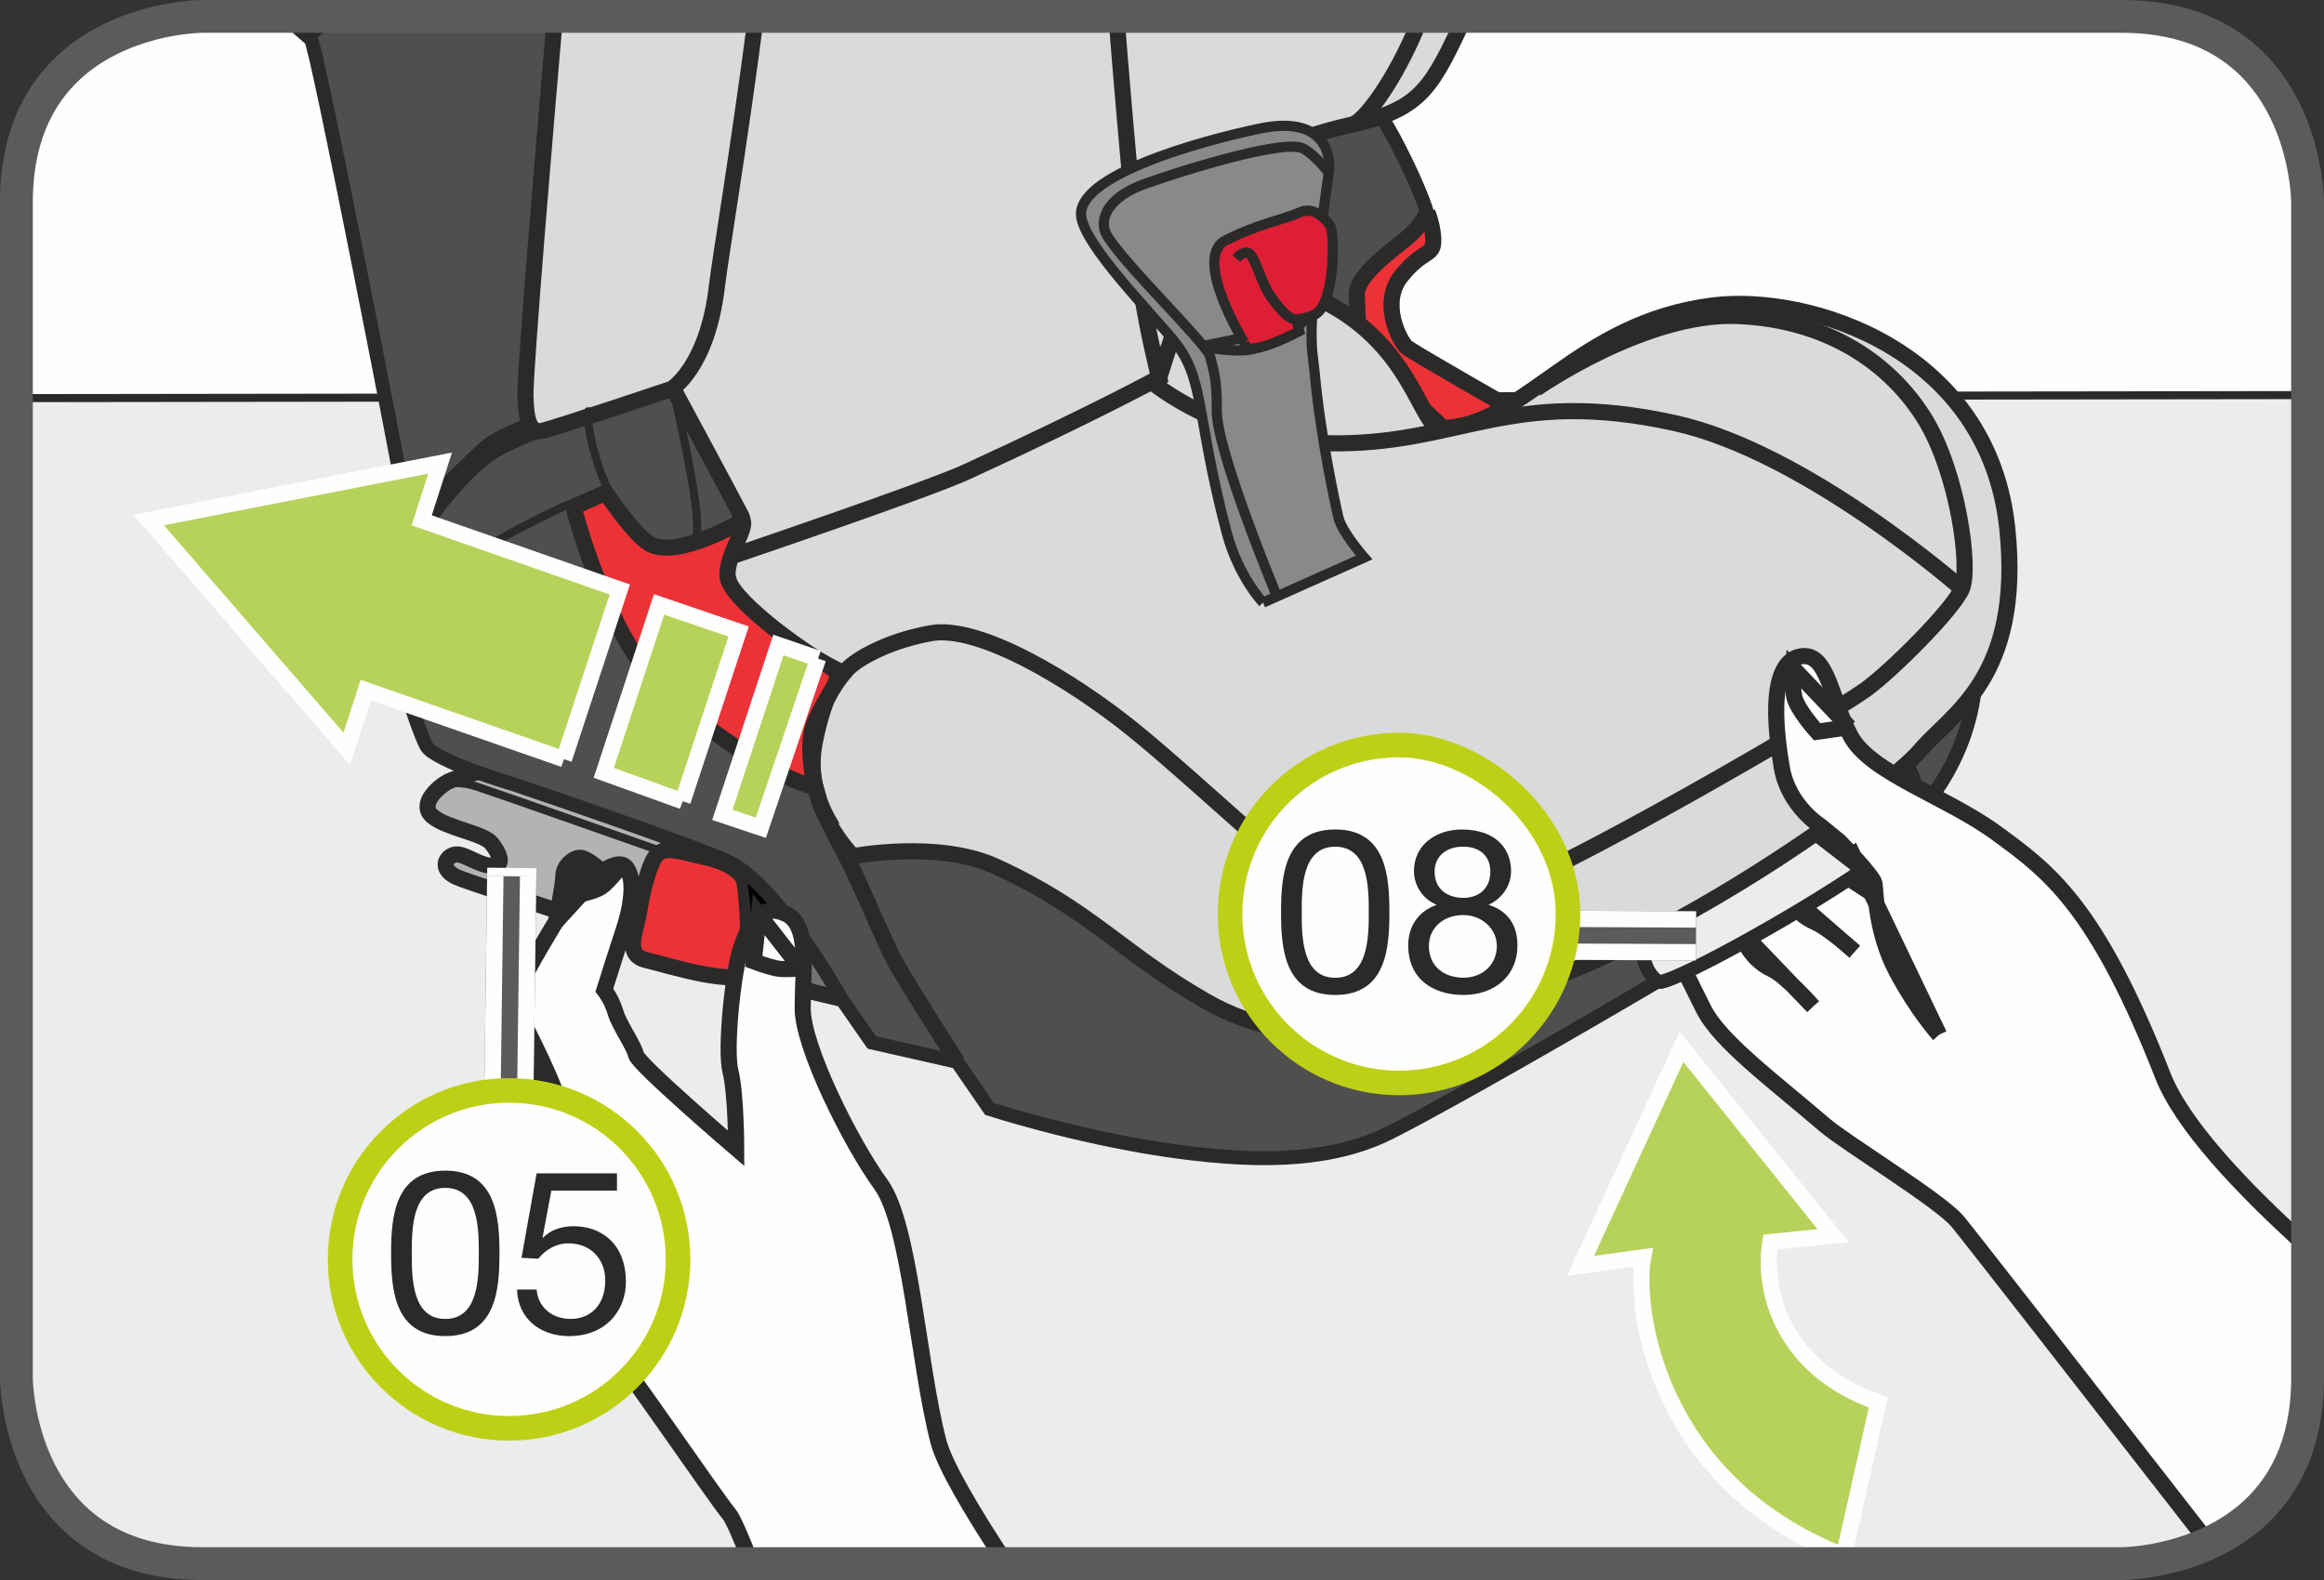 <?xml version="1.0" encoding="UTF-8"?>
<!DOCTYPE svg PUBLIC "-//W3C//DTD SVG 1.1//EN" "http://www.w3.org/Graphics/SVG/1.1/DTD/svg11.dtd">
<!-- Creator: CorelDRAW 2017 -->
<svg xmlns="http://www.w3.org/2000/svg" xml:space="preserve" width="25mm" height="17mm" version="1.1" style="shape-rendering:geometricPrecision; text-rendering:geometricPrecision; image-rendering:optimizeQuality; fill-rule:evenodd; clip-rule:evenodd"
viewBox="0 0 529.11 359.8"
 xmlns:xlink="http://www.w3.org/1999/xlink">
 <rect x="0" y="0" width="529.11" height="359.8" fill="#333333" stroke="none"/>
 <defs>
  <style type="text/css">
   <![CDATA[
    .str7 {stroke:#2B2A29;stroke-width:2.32;stroke-miterlimit:4}
    .str12 {stroke:#BED015;stroke-width:5.6;stroke-miterlimit:2.613}
    .str0 {stroke:#2B2A29;stroke-width:1.84;stroke-miterlimit:10}
    .str2 {stroke:#2B2A29;stroke-width:1.84;stroke-miterlimit:4}
    .str11 {stroke:#FEFEFE;stroke-width:11.2;stroke-miterlimit:4}
    .str6 {stroke:#FEFEFE;stroke-width:3.67;stroke-miterlimit:4}
    .str1 {stroke:#2B2A29;stroke-width:3.67;stroke-miterlimit:10}
    .str5 {stroke:#2B2A29;stroke-width:3.67;stroke-miterlimit:4}
    .str8 {stroke:#5B5B5B;stroke-width:7.47;stroke-miterlimit:4}
    .str4 {stroke:#2B2A29;stroke-width:3.14;stroke-miterlimit:4}
    .str3 {stroke:#2B2A29;stroke-width:3.18;stroke-miterlimit:4}
    .str9 {stroke:#5B5B5B;stroke-width:11.2;stroke-linejoin:bevel;stroke-miterlimit:4}
    .str10 {stroke:#FEFEFE;stroke-width:3.72;stroke-linejoin:bevel;stroke-miterlimit:4}
    .fil10 {fill:none}
    .fil2 {fill:none;fill-rule:nonzero}
    .fil9 {fill:#FEFEFE}
    .fil14 {fill:#B7D25B}
    .fil0 {fill:#FEFEFE;fill-rule:nonzero}
    .fil1 {fill:#EBECEC;fill-rule:nonzero}
    .fil8 {fill:#D9DADA;fill-rule:nonzero}
    .fil4 {fill:#B2B3B3;fill-rule:nonzero}
    .fil12 {fill:#898989;fill-rule:nonzero}
    .fil3 {fill:#727271;fill-rule:nonzero}
    .fil7 {fill:#4F4F4E;fill-rule:nonzero}
    .fil15 {fill:#2B2A29;fill-rule:nonzero}
    .fil13 {fill:#DD1E35;fill-rule:nonzero}
    .fil6 {fill:black;fill-rule:nonzero}
    .fil5 {fill:#ED3237;fill-rule:nonzero}
    .fil11 {fill:#B7D25B;fill-rule:nonzero}
   ]]>
  </style>
 </defs>
 <g id="Слой_x0020_1">
  <path class="fil0" d="M46.06 3.73c0,0 -42.33,0 -42.33,42.33l0 267.68c0,0 0,42.33 42.33,42.33l436.99 0c0,0 42.33,0 42.33,-42.33l0 -267.68c0,0 0,-42.33 -42.33,-42.33l-436.99 0z"/>
  <path class="fil1" d="M525.38 89.97l-521.64 0.69 0 223.08c0,0 0,42.33 42.33,42.33l0 0 436.98 0c0,0 42.33,0 42.33,-42.33l0 0 0 -223.77z"/>
  <line class="fil2 str0" x1="525.38" y1="89.97" x2="3.74" y2= "90.66" />
  <path class="fil3" d="M191.58 227.45l-28.25 -6.74 -4.36 -31.9c0,0 18.05,6.53 23.03,14.2 4.94,7.61 9.58,24.44 9.58,24.44z"/>
  <path class="fil2 str1" d="M191.58 227.45l-28.25 -6.74 -4.36 -31.9c0,0 18.05,6.53 23.03,14.2 4.94,7.61 9.58,24.44 9.58,24.44"/>
  <path class="fil4" d="M167.82 194.5l-56.01 -19.42c0,0 -7.64,1.73 -9.96,3.01 -2.31,1.28 -6.56,5.15 -3.36,7.82 3.18,2.68 11.63,3.86 13.42,6.14 1.81,2.27 3.16,5.38 -0.11,5.12 -3.25,-0.28 -6.17,-2.99 -8.29,-2.55 -2.1,0.46 -3.47,3.29 0.45,5.11 3.92,1.81 60.31,19.59 60.31,19.59l3.54 -24.8z"/>
  <path class="fil2 str1" d="M167.82 194.5l-56.01 -19.42c0,0 -7.64,1.73 -9.96,3.01 -2.31,1.28 -6.56,5.15 -3.36,7.82 3.18,2.68 11.63,3.86 13.42,6.14 1.81,2.27 3.16,5.38 -0.11,5.12 -3.25,-0.28 -6.17,-2.99 -8.29,-2.55 -2.1,0.46 -3.47,3.29 0.45,5.11 3.92,1.81 60.31,19.59 60.31,19.59l3.54 -24.8"/>
  <path class="fil5" d="M169.39 200.57c-0.48,-1.9 -3.59,-4.28 -9.06,-5.41 -5.47,-1.15 -9.39,-2.97 -11.29,0.13 -1.89,3.15 -3.18,9.98 -3.7,13.24 -0.54,3.28 -3.28,8.89 1.65,10.07 4.97,1.2 21.82,6.5 22.81,2.37 0.99,-4.11 0.4,-17.25 -0.41,-20.4z"/>
  <path class="fil2 str1" d="M169.39 200.57c-0.48,-1.9 -3.59,-4.28 -9.06,-5.41 -5.47,-1.15 -9.39,-2.97 -11.29,0.13 -1.89,3.15 -3.18,9.98 -3.7,13.24 -0.54,3.28 -3.28,8.89 1.65,10.07 4.97,1.2 21.82,6.5 22.81,2.37 0.99,-4.11 0.4,-17.25 -0.41,-20.4"/>
  <path class="fil6" d="M168.7 222.64c0,0 6.75,-1.9 8.47,-3.64 1.72,-1.76 1.15,-11.68 0.61,-14.86 -0.55,-3.19 -2.25,-7.33 -5.2,-7.09 -2.93,0.25 -2.93,0.25 -3.2,3.51 -0.24,3.24 2.05,7.83 -0.69,22.08z"/>
  <path class="fil2 str2" d="M168.7 222.64c0,0 6.75,-1.9 8.47,-3.64 1.72,-1.76 1.15,-11.68 0.61,-14.86 -0.55,-3.19 -2.25,-7.33 -5.2,-7.09 -2.93,0.25 -2.93,0.25 -3.2,3.51 -0.24,3.24 2.05,7.83 -0.69,22.08"/>
  <path class="fil7" d="M256.14 68.37c0,0 25.15,-28.08 32.08,-32.31 6.92,-4.25 24.1,-11.79 26.37,-9.16 2.25,2.67 12.12,22.43 10.71,24.98 -1.39,2.56 -9.79,9.6 -9.95,12.43 -0.16,2.84 -1.39,12.33 4.68,17.08 6.06,4.76 25.48,13.36 25.48,13.36 0,0 100.38,39.27 103.47,51.55 3.05,12.3 -3,31.06 -15.46,41.84 -12.44,10.8 -105.48,64.55 -118.77,70.58 -13.27,5.98 -29.64,6.12 -50.18,3.02 -20.53,-3.13 -39.28,-9.21 -39.28,-9.21l-7.39 -10.73 -19.43 -4.41 -6.91 -9.95c0,0 -14.02,-25.22 -25.22,-30.95 -6.75,-3.46 -49.05,-17.78 -49.05,-17.78 0,0 -18.29,-5.34 -20.2,-8.81 -1.93,-3.47 -9.95,-26.3 -7.53,-35.82 2.42,-9.53 15.07,-27.22 24.4,-32.06 9.3,-4.86 18.08,-6.43 20.43,-7.43 2.35,-1.02 17.15,-7.96 18.54,-6.06 1.38,1.93 103.2,-20.18 103.2,-20.18z"/>
  <path class="fil2 str3" d="M256.14 68.37c0,0 25.15,-28.08 32.08,-32.31 6.92,-4.25 24.1,-11.79 26.37,-9.16 2.25,2.67 12.12,22.43 10.71,24.98 -1.39,2.56 -9.79,9.6 -9.95,12.43 -0.16,2.84 -1.39,12.33 4.68,17.08 6.06,4.76 25.48,13.36 25.48,13.36 0,0 100.38,39.27 103.47,51.55 3.05,12.3 -3,31.06 -15.46,41.84 -12.44,10.8 -105.48,64.55 -118.77,70.58 -13.27,5.98 -29.64,6.12 -50.18,3.02 -20.53,-3.13 -39.28,-9.21 -39.28,-9.21l-7.39 -10.73 -19.43 -4.41 -6.91 -9.95c0,0 -14.02,-25.22 -25.22,-30.95 -6.75,-3.46 -49.05,-17.78 -49.05,-17.78 0,0 -18.29,-5.34 -20.2,-8.81 -1.93,-3.47 -9.95,-26.3 -7.53,-35.82 2.42,-9.53 15.07,-27.22 24.4,-32.06 9.3,-4.86 18.08,-6.43 20.43,-7.43 2.35,-1.02 17.15,-7.96 18.54,-6.06 1.38,1.93 103.2,-20.18 103.2,-20.18"/>
  <path class="fil5" d="M325.01 48.41c0,0 -1.6,3.09 -4.36,5.5 -2.75,2.37 -12.15,8.83 -11.76,13.37 0.38,4.53 -0.53,15.92 7.1,20.1 7.61,4.19 15.67,13.45 15.67,13.45l13.67 -7.1c0,0 -23.44,-13.33 -25.06,-14.65 -1.61,-1.36 -6.13,-10.1 -1.26,-16.18 4.86,-6.06 7.24,-4.58 7.3,-7.85 0.08,-3.28 -1.31,-6.65 -1.31,-6.65z"/>
  <path class="fil2 str1" d="M325.01 48.41c0,0 -1.6,3.09 -4.36,5.5 -2.75,2.37 -12.15,8.83 -11.76,13.37 0.38,4.53 -0.53,15.92 7.1,20.1 7.61,4.19 15.67,13.45 15.67,13.45l13.67 -7.1c0,0 -23.44,-13.33 -25.06,-14.65 -1.61,-1.36 -6.13,-10.1 -1.26,-16.18 4.86,-6.06 7.24,-4.58 7.3,-7.85 0.08,-3.28 -1.31,-6.65 -1.31,-6.65"/>
  <path class="fil8" d="M333.55 3.74c-7.5,15.93 -9.7,20.97 -25.26,24.51 -18.14,4.12 -17.38,7.13 -23.11,12.25 -5.74,5.12 -10.34,11.18 -10.34,11.18l-10.93 34.34c0,0 5.28,-29.84 32.2,-19.72 25.42,9.53 26.93,31.25 31.97,31.18 19.14,-0.36 30.56,-23.94 61.85,-27.92 21.86,-2.76 62.84,10.03 67.08,50.82 3.52,34.02 -12.84,42.19 -19.82,50.49 -7.01,8.33 -58.17,46.21 -96.98,56.09 -23.4,6.01 -43.36,13.81 -65.7,1.01 -19.46,-11.15 -26.13,-20.74 -47.84,-30.67 -13.15,-6.03 -32.47,-2.32 -32.47,-2.32 0,0 -11.48,-11.24 -8.77,-25.6 2.3,-12.17 6.2,-16.3 6.2,-16.3 0,0 -20.29,-9.89 -24.18,-17.17 -6.2,-11.57 4.03,-13.27 0.93,-19.17 -3.06,-5.91 -16.54,-30.87 -16.54,-30.87l-1.42 -82.1 183.13 0z"/>
  <path class="fil2 str1" d="M333.55 3.74c-7.5,15.93 -9.7,20.97 -25.26,24.51 -18.14,4.12 -17.38,7.13 -23.11,12.25 -5.74,5.12 -10.34,11.18 -10.34,11.18l-10.93 34.34c0,0 5.28,-29.84 32.2,-19.72 25.42,9.53 26.93,31.25 31.97,31.18 19.14,-0.36 30.56,-23.94 61.85,-27.92 21.86,-2.76 62.84,10.03 67.08,50.82 3.52,34.02 -12.84,42.19 -19.82,50.49 -7.01,8.33 -58.17,46.21 -96.98,56.09 -23.4,6.01 -43.36,13.81 -65.7,1.01 -19.46,-11.15 -26.13,-20.74 -47.84,-30.67 -13.15,-6.03 -32.47,-2.32 -32.47,-2.32 0,0 -11.48,-11.24 -8.77,-25.6 2.3,-12.17 6.2,-16.3 6.2,-16.3 0,0 -20.29,-9.89 -24.18,-17.17 -6.2,-11.57 4.03,-13.27 0.93,-19.17 -3.06,-5.91 -16.54,-30.87 -16.54,-30.87l-1.42 -82.1"/>
  <path class="fil1" d="M374 213.73c0,0 -0.84,6.81 3.52,9.79 2.84,1.95 58.74,-32.39 59.22,-38.79 0.47,-6.39 -2.76,-10.79 -2.76,-10.79 0,0 -21.72,20.14 -59.98,39.79z"/>
  <path class="fil2 str4" d="M374 213.73c0,0 -0.84,6.81 3.52,9.79 2.84,1.95 58.74,-32.39 59.22,-38.79 0.47,-6.39 -2.76,-10.79 -2.76,-10.79 0,0 -21.72,20.14 -59.98,39.79"/>
  <path class="fil2 str5" d="M262.42 87.14c0,0 16,13.3 39.65,13.8 30.18,0.66 41.4,-12.95 79.23,-4.6 30.05,6.62 65.36,37.72 65.36,37.72"/>
  <path class="fil5" d="M169.11 118.53c0,0 -14.67,8.83 -21.1,5.38 -3.6,-1.93 -10.09,-11.7 -10.09,-11.7l-7.35 3.21c0,0 7.95,31.9 22.72,44.07 22.09,18.25 32.37,19.74 32.37,19.74 0,0 -2.65,-9.42 0,-15.15 4.13,-8.95 7.49,-9.95 2.12,-12.98 -5.38,-3.02 -22.27,-15.03 -22.17,-20.14 0.1,-5.15 4.23,-10.06 3.51,-12.42 -0.74,-2.37 0,0 0,0z"/>
  <path class="fil2 str1" d="M169.11 118.53c0,0 -14.67,8.83 -21.1,5.38 -3.6,-1.93 -10.09,-11.7 -10.09,-11.7l-7.35 3.21c0,0 7.95,31.9 22.72,44.07 22.09,18.25 32.37,19.74 32.37,19.74 0,0 -2.65,-9.42 0,-15.15 4.13,-8.95 7.49,-9.95 2.12,-12.98 -5.38,-3.02 -22.27,-15.03 -22.17,-20.14 0.1,-5.15 4.23,-10.06 3.51,-12.42 -0.74,-2.37 0,0 0,0"/>
  <path class="fil2 str5" d="M217.92 241.81c0,0 -10.39,-16.25 -13.79,-22.18 -2.76,-4.81 -8.29,-18.76 -12.05,-25.72l2.11 1.05m59.99 -191.22c2.12,27.02 4.98,57.41 5.77,62.9 1.31,8.94 3.95,19.37 3.95,19.37 0,0 -14.34,7.88 -43.86,21.45 -9.16,4.2 -54.02,19.4 -54.02,19.4m157.46 -123.13c-0.38,1.1 -0.71,1.99 -0.98,2.65 -4.87,11.59 -11.23,20.41 -14.22,21.87"/>
  <path class="fil7" d="M95.59 119.02c0,0 -2.95,-1.37 -3.85,-6.99 -0.88,-5.58 -19.67,-102.03 -20.98,-103.12 -0.77,-0.65 -3.36,-2.7 -5.51,-5.18l71.77 0c-2.04,31.2 -3.56,57.06 -3.35,63.4 0.55,15.75 -8.54,27.86 -8.54,27.86 0,0 -11.42,3.82 -14.8,6.97 -3.4,3.1 -10.1,9.75 -10.1,9.75l-4.64 7.3z"/>
  <path class="fil2 str3" d="M95.59 119.02c0,0 -2.95,-1.37 -3.85,-6.99 -0.88,-5.58 -19.67,-102.03 -20.98,-103.12 -0.77,-0.65 -3.36,-2.7 -5.51,-5.18m71.77 0c-2.04,31.2 -3.56,57.06 -3.35,63.4 0.55,15.75 -8.54,27.86 -8.54,27.86 0,0 -11.42,3.82 -14.8,6.97 -3.4,3.1 -10.1,9.75 -10.1,9.75l-4.64 7.3"/>
  <path class="fil2 str2" d="M75.91 3.74c-3.06,3.01 -5.14,5.17 -5.14,5.17"/>
  <path class="fil8" d="M119.64 90.03c0.08,5.09 0.76,8.8 3.93,8.05 3.2,-0.74 29.37,-9.53 29.37,-9.53 0,0 8.09,-4.88 10.27,-23.27 0.81,-6.94 4.97,-31.27 8.9,-61.55l-45.76 0c-1.81,20.82 -6.82,79.98 -6.72,86.29z"/>
  <path class="fil2 str1" d="M119.64 90.03c0.08,5.09 0.76,8.8 3.93,8.05 3.2,-0.74 29.37,-9.53 29.37,-9.53 0,0 8.09,-4.88 10.27,-23.27 0.81,-6.94 4.97,-31.27 8.9,-61.55m-45.76 0c-1.81,20.82 -6.82,79.98 -6.72,86.29"/>
  <path class="fil2 str2" d="M133.9 93.66c0.07,-0.04 0,-0.01 0,0 -0.69,7.29 8.42,38.08 24.21,28.87 2.75,-1.61 -4.59,-32.59 -4.59,-32.59m-63.35 55.53c0,0 5.96,-8.87 12.94,-15.38 6.99,-6.53 26.08,-15.13 26.08,-15.13"/>
  <path class="fil2 str5" d="M349.69 88.54c0,0 24.88,-17.46 45.95,-16.58 21.04,0.9 35.11,11.26 42.63,23.51 7.51,12.28 10.43,33.82 8.41,38.6 -2.02,4.72 -15.96,18.68 -22.03,23.05 -8.03,5.79 -70.24,42.13 -86.6,47.13 -18.05,5.51 -27.8,4.43 -32.85,2.17 -5.02,-2.24 -33.72,-29.38 -47.31,-40.33 -13.57,-10.95 -34.88,-23.91 -46,-21.89 -11.12,2.02 -18.14,6.81 -19.36,8.64 0,0 -15.15,16.07 -2.99,35.58"/>
  <path class="fil2 str2" d="M101.95 178.62c0,0 2.18,-0.98 6.94,0.62 4.76,1.56 41.31,14.46 41.31,14.46"/>
  <path class="fil9" d="M441.49 235.63c0,0 -5.02,-5.54 -9.72,-14.45 -4.72,-8.91 -4.72,-18.23 -4.99,-19.96 -0.26,-1.72 -8.03,-9.64 -8.03,-9.64l-4.35 -3.55c0,0 -7.23,-4.54 -8.72,-13.16 -3.33,-19.38 0.37,-24.73 4.29,-25.4 6.21,-1.06 6.81,9.74 11.39,18.17 4.58,8.44 21.66,13.66 33.19,22.09 11.94,8.72 22.69,16.49 37.86,55.17 4.31,11.04 17.67,25.36 32.97,39.14l0 29.7 0 0c0,22.05 -11.49,32.61 -22.49,37.67 -25.28,-32.49 -54.89,-70.5 -57.17,-73.23 -4.01,-4.81 -25.37,-17.78 -30.28,-21.99 -11.69,-10.06 -23.9,-19 -27.63,-26.52 -3.35,-6.66 -4.47,-9.05 -4.47,-9.05l38.48 -26.01 19.67 41.03z"/>
  <path class="fil10 str5" d="M441.49 235.63c0,0 -5.02,-5.54 -9.72,-14.45 -4.72,-8.91 -4.72,-18.23 -4.99,-19.96 -0.26,-1.72 -8.03,-9.64 -8.03,-9.64l-4.35 -3.55c0,0 -7.23,-4.54 -8.72,-13.16 -3.33,-19.38 0.37,-24.73 4.29,-25.4 6.21,-1.06 6.81,9.74 11.39,18.17 4.58,8.44 21.66,13.66 33.19,22.09 11.94,8.72 22.69,16.49 37.86,55.17 4.31,11.04 17.67,25.36 32.97,39.14m-22.49 67.37c-25.28,-32.49 -54.89,-70.5 -57.17,-73.23 -4.01,-4.81 -25.37,-17.78 -30.28,-21.99 -11.69,-10.06 -23.9,-19 -27.63,-26.52 -3.35,-6.66 -4.47,-9.05 -4.47,-9.05l38.48 -26.01 19.67 41.03"/>
  <path class="fil9" d="M412.78 229.22c0,0 -6.11,-6.99 -9.38,-8.49 -5.7,-2.63 -7.28,-8.87 -7.28,-8.87l16.66 17.36z"/>
  <path class="fil10 str5" d="M412.78 229.22c0,0 -6.11,-6.99 -9.38,-8.49 -5.7,-2.63 -7.28,-8.87 -7.28,-8.87l16.66 17.36"/>
  <path class="fil9" d="M426.62 203.73c0,0 -4.93,-3.9 -6.89,-4.52 -3.35,-1.04 -1.81,-1.16 -1.81,-1.16l8.7 5.68z"/>
  <path class="fil10 str5" d="M426.62 203.73c0,0 -4.93,-3.9 -6.89,-4.52 -3.35,-1.04 -1.81,-1.16 -1.81,-1.16l8.7 5.68"/>
  <path class="fil9" d="M421 165.58l-7.3 1.06c0,0 -4.64,-5.09 -5.22,-8.1 -0.55,-3.05 -0.25,-6.4 -0.25,-6.4l12.77 13.44z"/>
  <path class="fil10 str5" d="M421 165.58l-7.3 1.06c0,0 -4.64,-5.09 -5.22,-8.1 -0.55,-3.05 -0.25,-6.4 -0.25,-6.4l12.77 13.44"/>
  <path class="fil9" d="M422.27 216.73c0,0 -5.61,-5.14 -8.9,-6.65 -5.7,-2.61 -4.79,-5.24 -4.79,-5.24l13.69 11.89z"/>
  <path class="fil10 str5" d="M422.27 216.73c0,0 -5.61,-5.14 -8.9,-6.65 -5.7,-2.61 -4.79,-5.24 -4.79,-5.24l13.69 11.89"/>
  <path class="fil9" d="M229.11 356.06c-7.9,-11.98 -14.04,-22.41 -15.44,-27.74 -4.65,-17.73 -6.38,-49.36 -13.14,-58.64 -6.76,-9.28 -17.77,-31.19 -17.78,-40.05 -0.01,-8.86 1.66,-19 -3.83,-21.52 -5.49,-2.52 -8.23,1.74 -10.24,7.85 -1.79,5.35 -3.64,22.97 -2.37,28.05 1.28,5.06 1.3,17.5 1.3,17.5 0,0 -22.39,-19.18 -22.81,-21.29 -0.44,-2.09 -3.82,-6.76 -4.67,-9.7 -0.85,-2.94 -2.53,-5.05 -2.53,-5.05 0,0 2.98,-9.48 4.2,-13.1 3.06,-9.06 2.08,-13.92 0.4,-15.18 -1.69,-1.28 -5.27,1.37 -5.27,1.37 0,0 -1.36,-1.79 -4.03,-3.05 -1.9,-0.87 -4.63,1.7 -4.63,3.81 0,2.11 -1.69,10.54 -1.69,10.54 0,0 -6.72,10.98 -7.56,13.52 -0.84,2.53 -1.83,5.32 -0.63,8.51 1.38,3.61 -0.6,11.32 -1.01,13.42 -0.42,2.11 -1.26,5.48 -0.84,8.45 0.43,2.94 4.64,19.81 4.64,19.81 0,0 1.17,4.55 1.6,7.91 0.43,3.39 1.1,7.81 2.05,9.99 1.93,4.49 3.18,3.84 12.88,14.14 3.93,4.19 24.51,34.55 28.32,39.22 0.84,1.01 2.67,5.23 5.02,11.21l58.06 0z"/>
  <path class="fil10 str5" d="M229.11 356.06c-7.9,-11.98 -14.04,-22.41 -15.44,-27.74 -4.65,-17.73 -6.38,-49.36 -13.14,-58.64 -6.76,-9.28 -17.77,-31.19 -17.78,-40.05 -0.01,-8.86 1.66,-19 -3.83,-21.52 -5.49,-2.52 -8.23,1.74 -10.24,7.85 -1.79,5.35 -3.64,22.97 -2.37,28.05 1.28,5.06 1.3,17.5 1.3,17.5 0,0 -22.39,-19.18 -22.81,-21.29 -0.44,-2.09 -3.82,-6.76 -4.67,-9.7 -0.85,-2.94 -2.53,-5.05 -2.53,-5.05 0,0 2.98,-9.48 4.2,-13.1 3.06,-9.06 2.08,-13.92 0.4,-15.18 -1.69,-1.28 -5.27,1.37 -5.27,1.37 0,0 -1.36,-1.79 -4.03,-3.05 -1.9,-0.87 -4.63,1.7 -4.63,3.81 0,2.11 -1.69,10.54 -1.69,10.54 0,0 -6.72,10.98 -7.56,13.52 -0.84,2.53 -1.83,5.32 -0.63,8.51 1.38,3.61 -0.6,11.32 -1.01,13.42 -0.42,2.11 -1.26,5.48 -0.84,8.45 0.43,2.94 4.64,19.81 4.64,19.81 0,0 1.17,4.55 1.6,7.91 0.43,3.39 1.1,7.81 2.05,9.99 1.93,4.49 3.18,3.84 12.88,14.14 3.93,4.19 24.51,34.55 28.32,39.22 0.84,1.01 2.67,5.23 5.02,11.21"/>
  <path class="fil9" d="M182.27 220.48c0,0 -3.62,0.46 -5.67,0.01 -2.04,-0.46 -4.99,-1.56 -4.99,-1.56l1.14 -10.68 9.52 12.22z"/>
  <path class="fil10 str5" d="M182.27 220.48c0,0 -3.62,0.46 -5.67,0.01 -2.04,-0.46 -4.99,-1.56 -4.99,-1.56l1.14 -10.68 9.52 12.22"/>
  <path class="fil9" d="M133.31 196.31c0,0 -0.69,3.38 -1.81,4.75 -1.14,1.37 -3.62,3.88 -3.62,3.88l5.44 -8.62z"/>
  <path class="fil10 str5" d="M133.31 196.31c0,0 -0.69,3.38 -1.81,4.75 -1.14,1.37 -3.62,3.88 -3.62,3.88l5.44 -8.62"/>
  <line class="fil10" x1="136.92" y1="198.56" x2="126.59" y2= "209.86" />
  <line class="fil10 str5" x1="136.92" y1="198.56" x2="126.59" y2= "209.86" />
  <path class="fil9" d="M141.23 197.43c0,0 -2.95,3.63 -4.3,4.53 -1.35,0.92 -4.3,1.58 -4.3,1.58l8.6 -6.11z"/>
  <path class="fil10 str5" d="M141.23 197.43c0,0 -2.95,3.63 -4.3,4.53 -1.35,0.92 -4.3,1.58 -4.3,1.58l8.6 -6.11"/>
  <path class="fil9" d="M131.14 267.9c0,0 -2.96,-9.97 -3.43,-14.73 -0.45,-4.75 -8.62,-20.37 -8.62,-20.37l12.05 35.1z"/>
  <path class="fil10 str5" d="M131.14 267.9c0,0 -2.96,-9.97 -3.43,-14.73 -0.45,-4.75 -8.62,-20.37 -8.62,-20.37l12.05 35.1"/>
  <path class="fil9" d="M123.89 272.45c0,0 0.91,-6.8 -0.24,-11.1 -0.66,-2.49 -4.35,-13.7 -4.79,-22.42l5.03 33.52z"/>
  <path class="fil10 str5" d="M123.89 272.45c0,0 0.91,-6.8 -0.24,-11.1 -0.66,-2.49 -4.35,-13.7 -4.79,-22.42l5.03 33.52"/>
  <path class="fil11" d="M186.26 149.98l-9.04 -3.11 -12.76 38.69 8.76 2.93 13.04 -38.51zm-30.84 32.48l12.74 -38.65 -18.11 -6.17 -12.59 38.35 17.96 6.47zm-27.03 -9.57l12.72 -38.65 -45.1 -15.75 4.19 -13.04 -66.35 12.97 45.09 52.09 4.34 -13.34 45.11 15.73z"/>
  <path class="fil2 str6" d="M186.26 149.98l-9.04 -3.11 -12.76 38.69 8.76 2.93 13.04 -38.51m-30.84 32.48l12.74 -38.65 -18.11 -6.17 -12.59 38.35 17.96 6.47m-27.03 -9.57l12.72 -38.65 -45.1 -15.75 4.19 -13.04 -66.35 12.97 45.09 52.09 4.34 -13.34 45.11 15.73"/>
  <path class="fil12" d="M287.55 137.22c0,0 -5.59,-5.79 -8.3,-16.03 -7.11,-27.03 -4.87,-34.87 -11.97,-43.56 -5.46,-6.69 -20.07,-21.43 -21.11,-28.21 -1.42,-9.33 26.61,-17.2 40.54,-20.13 17.14,-3.61 15.94,9.09 15.94,9.09 -5.61,39.51 -3.95,39.73 -3.33,46.55 1.27,14.14 4.63,29.65 5.4,32.91 0.75,3.29 5.86,9.12 5.86,9.12l-23.03 10.27z"/>
  <path class="fil2 str7" d="M287.55 137.22c0,0 -5.59,-5.79 -8.3,-16.03 -7.11,-27.03 -4.87,-34.87 -11.97,-43.56 -5.46,-6.69 -20.07,-21.43 -21.11,-28.21 -1.42,-9.33 26.61,-17.2 40.54,-20.13 17.14,-3.61 15.94,9.09 15.94,9.09 -5.61,39.51 -3.95,39.73 -3.33,46.55 1.27,14.14 4.63,29.65 5.4,32.91 0.75,3.29 5.86,9.12 5.86,9.12l-23.03 10.27m3.21 -1.37c0,0 -13.87,-33.19 -13.74,-42.47 0.1,-7.31 -0.85,-9.27 -1.49,-12.16 -0.63,-2.85 -20.8,-22.2 -23.73,-28.04 -1.59,-3.27 0.41,-8.26 8.62,-11.23 8.22,-2.98 32.2,-10.49 36.36,-8.1 3.32,1.95 6,5.85 6,5.85"/>
  <path class="fil12" d="M274.39 78.69c0.36,0.72 7.34,1.46 10.09,0.95 2.8,-0.49 8.97,-2.61 11.33,-5.39l-21.41 4.44z"/>
  <path class="fil2 str7" d="M274.39 78.69c0.36,0.72 7.34,1.46 10.09,0.95 2.8,-0.49 8.97,-2.61 11.33,-5.39l-21.41 4.44"/>
  <path class="fil13" d="M283.27 78.01c0,0 -11.97,-19.46 -4.14,-23.33 8.13,-4.01 12.71,-4.5 17.02,-6.41 2.85,-1.19 5.48,1.35 6.64,3.01 1.17,1.58 1.22,18.58 -3.68,20.46 -2.4,0.95 -3.96,0.99 -3.96,0.99l0.66 2.69c0,0 -9.65,5.15 -12.22,3.7l-0.31 -1.12z"/>
  <path class="fil2 str7" d="M283.27 78.01c0,0 -11.97,-19.46 -4.14,-23.33 8.13,-4.01 12.71,-4.5 17.02,-6.41 2.85,-1.19 5.48,1.35 6.64,3.01 1.17,1.58 1.22,18.58 -3.68,20.46 -2.4,0.95 -3.96,0.99 -3.96,0.99l0.66 2.69c0,0 -9.65,5.15 -12.22,3.7l-0.31 -1.12m-1.8 -19.12c0,0 1.78,-2.15 3.07,-1.08 1.22,1.08 2.95,7.22 4.71,9.67 1.82,2.47 4.05,5.38 5.89,5.25"/>
  <path class="fil1" d="M413.44 190.01c-9.79,6.83 -23.63,15.6 -39.44,23.72 0,0 -0.84,6.8 3.52,9.79 1.77,1.2 29.78,-13.98 46.48,-25.36l-10.56 -8.15z"/>
  <path class="fil2 str4" d="M413.44 190.01c-9.79,6.83 -23.63,15.6 -39.44,23.72 0,0 -0.84,6.8 3.52,9.79 1.77,1.2 29.78,-13.98 46.48,-25.36l-10.56 -8.15"/>
  <path class="fil14" d="M419.78 354.29c-43.68,-17.19 -47.72,-57.77 -45.68,-67.98l-14.26 1.96 23 -49.9 34.5 43.02 -14.28 1.45c-1.87,11.19 2.99,29.04 24.57,36.51l-7.85 34.94z"/>
  <path class="fil10 str6" d="M419.78 354.29c-43.68,-17.19 -47.72,-57.77 -45.68,-67.98l-14.26 1.96 23 -49.9 34.5 43.02 -14.28 1.45c-1.87,11.19 2.99,29.04 24.57,36.51l-7.85 34.94"/>
  <path class="fil10 str8" d="M46.06 3.73c0,0 -42.33,0 -42.33,42.33l0 267.68c0,0 0,42.33 42.33,42.33l436.99 0c0,0 42.33,0 42.33,-42.33l0 -267.68c0,0 0,-42.33 -42.33,-42.33l-436.99 0z"/>
  <line class="fil10 str9" x1="308.98" y1="212.78" x2="386.14" y2= "213.11" />
  <line class="fil10 str10" x1="308.99" y1="209.04" x2="386.16" y2= "209.38" />
  <line class="fil10 str10" x1="308.96" y1="216.51" x2="386.12" y2= "216.85" />
  <line class="fil10 str11" x1="319.56" y1="207.48" x2="318.02" y2= "207.48" />
  <line class="fil10 str9" x1="116.5" y1="199.52" x2="115.28" y2= "293.37" />
  <line class="fil10 str10" x1="120.24" y1="199.57" x2="119.01" y2= "293.42" />
  <line class="fil10 str10" x1="112.77" y1="199.47" x2="111.54" y2= "293.32" />
  <line class="fil10 str11" x1="116.51" y1="199.52" x2="116.53" y2= "197.65" />
  <path class="fil0" d="M154.37 286.79c0,21.23 -17.2,38.47 -38.47,38.47 -21.24,0 -38.47,-17.23 -38.47,-38.47 0,-21.25 17.23,-38.48 38.47,-38.48 21.26,0 38.47,17.23 38.47,38.48z"/>
  <path class="fil2 str12" d="M154.37 286.79c0,21.23 -17.2,38.47 -38.47,38.47 -21.24,0 -38.47,-17.23 -38.47,-38.47 0,-21.25 17.23,-38.48 38.47,-38.48 21.26,0 38.47,17.23 38.47,38.48z"/>
  <path class="fil15" d="M101.38 304.26c11.6,0 12.33,-10.65 12.33,-18.82 0,-8.15 -0.73,-18.86 -12.33,-18.86 -11.6,0 -12.34,10.71 -12.34,18.86 0,8.16 0.74,18.82 12.34,18.82zm0 -3.91c-7.59,0 -7.63,-9.41 -7.63,-14.95 0,-5.5 0.04,-14.9 7.63,-14.9 7.57,0 7.63,9.41 7.63,14.9 0,5.54 -0.06,14.95 -7.63,14.95zm16.34 -6.7c0.16,6.7 5.39,10.61 11.82,10.61 8.62,0 12.96,-6.06 12.96,-12.33 0,-8.52 -5.39,-12.7 -11.97,-12.7 -2.52,0 -5.29,0.83 -6.9,2.65l-0.1 -0.1 1.99 -10.65 14.95 0 0 -3.93 -18.3 0 -3.44 19.23 3.81 0.21c1.72,-2.09 4.03,-3.5 6.9,-3.5 5.01,0 8.36,3.56 8.36,8.42 0,5.85 -3.6,8.79 -7.84,8.79 -4.44,0 -7.53,-2.87 -7.79,-6.7l-4.44 0z"/>
  <path class="fil0" d="M356.99 208.14c0,21.23 -17.2,38.47 -38.47,38.47 -21.24,0 -38.47,-17.23 -38.47,-38.47 0,-21.25 17.23,-38.48 38.47,-38.48 18.23,0 38.47,17.23 38.47,38.48z"/>
  <path class="fil2 str12" d="M356.99 208.14c0,21.23 -17.2,38.47 -38.47,38.47 -21.24,0 -38.47,-17.23 -38.47,-38.47 0,-21.25 17.23,-38.48 38.47,-38.48 18.23,0 38.47,17.23 38.47,38.48z"/>
  <path class="fil15" d="M304 226.57c11.6,0 12.33,-10.65 12.33,-18.82 0,-8.15 -0.73,-18.86 -12.33,-18.86 -11.6,0 -12.34,10.71 -12.34,18.86 0,8.16 0.74,18.82 12.34,18.82zm0 -3.91c-7.59,0 -7.63,-9.41 -7.63,-14.95 0,-5.5 0.04,-14.9 7.63,-14.9 7.57,0 7.63,9.41 7.63,14.9 0,5.54 -0.06,14.95 -7.63,14.95zm16.61 -7.38c0,7.53 5.5,11.29 12.59,11.29 6.84,0 12.28,-4.12 12.28,-11.29 0,-4.59 -2.13,-7.84 -6.58,-9.24 3.08,-1.41 5.13,-4.34 5.13,-7.69 0,-4.76 -3.14,-9.45 -11.24,-9.45 -5.69,0 -10.87,3.39 -10.87,9.45 0,3.35 2.04,6.43 5.19,7.69 -4.19,1.47 -6.49,4.86 -6.49,9.24zm12.59 -10.82c-3.6,0 -6.58,-1.93 -6.58,-5.96 0,-3.72 2.92,-5.7 6.47,-5.7 3.61,0 6.22,1.94 6.22,5.7 0,3.76 -2.56,5.96 -6.12,5.96zm-7.88 11.02c0,-4.33 3.44,-7.1 7.84,-7.1 4.18,0 7.63,3.08 7.63,7.05 0,4.13 -3.14,7.21 -7.59,7.21 -4.59,0 -7.88,-2.73 -7.88,-7.17z"/>
 </g>
</svg>
